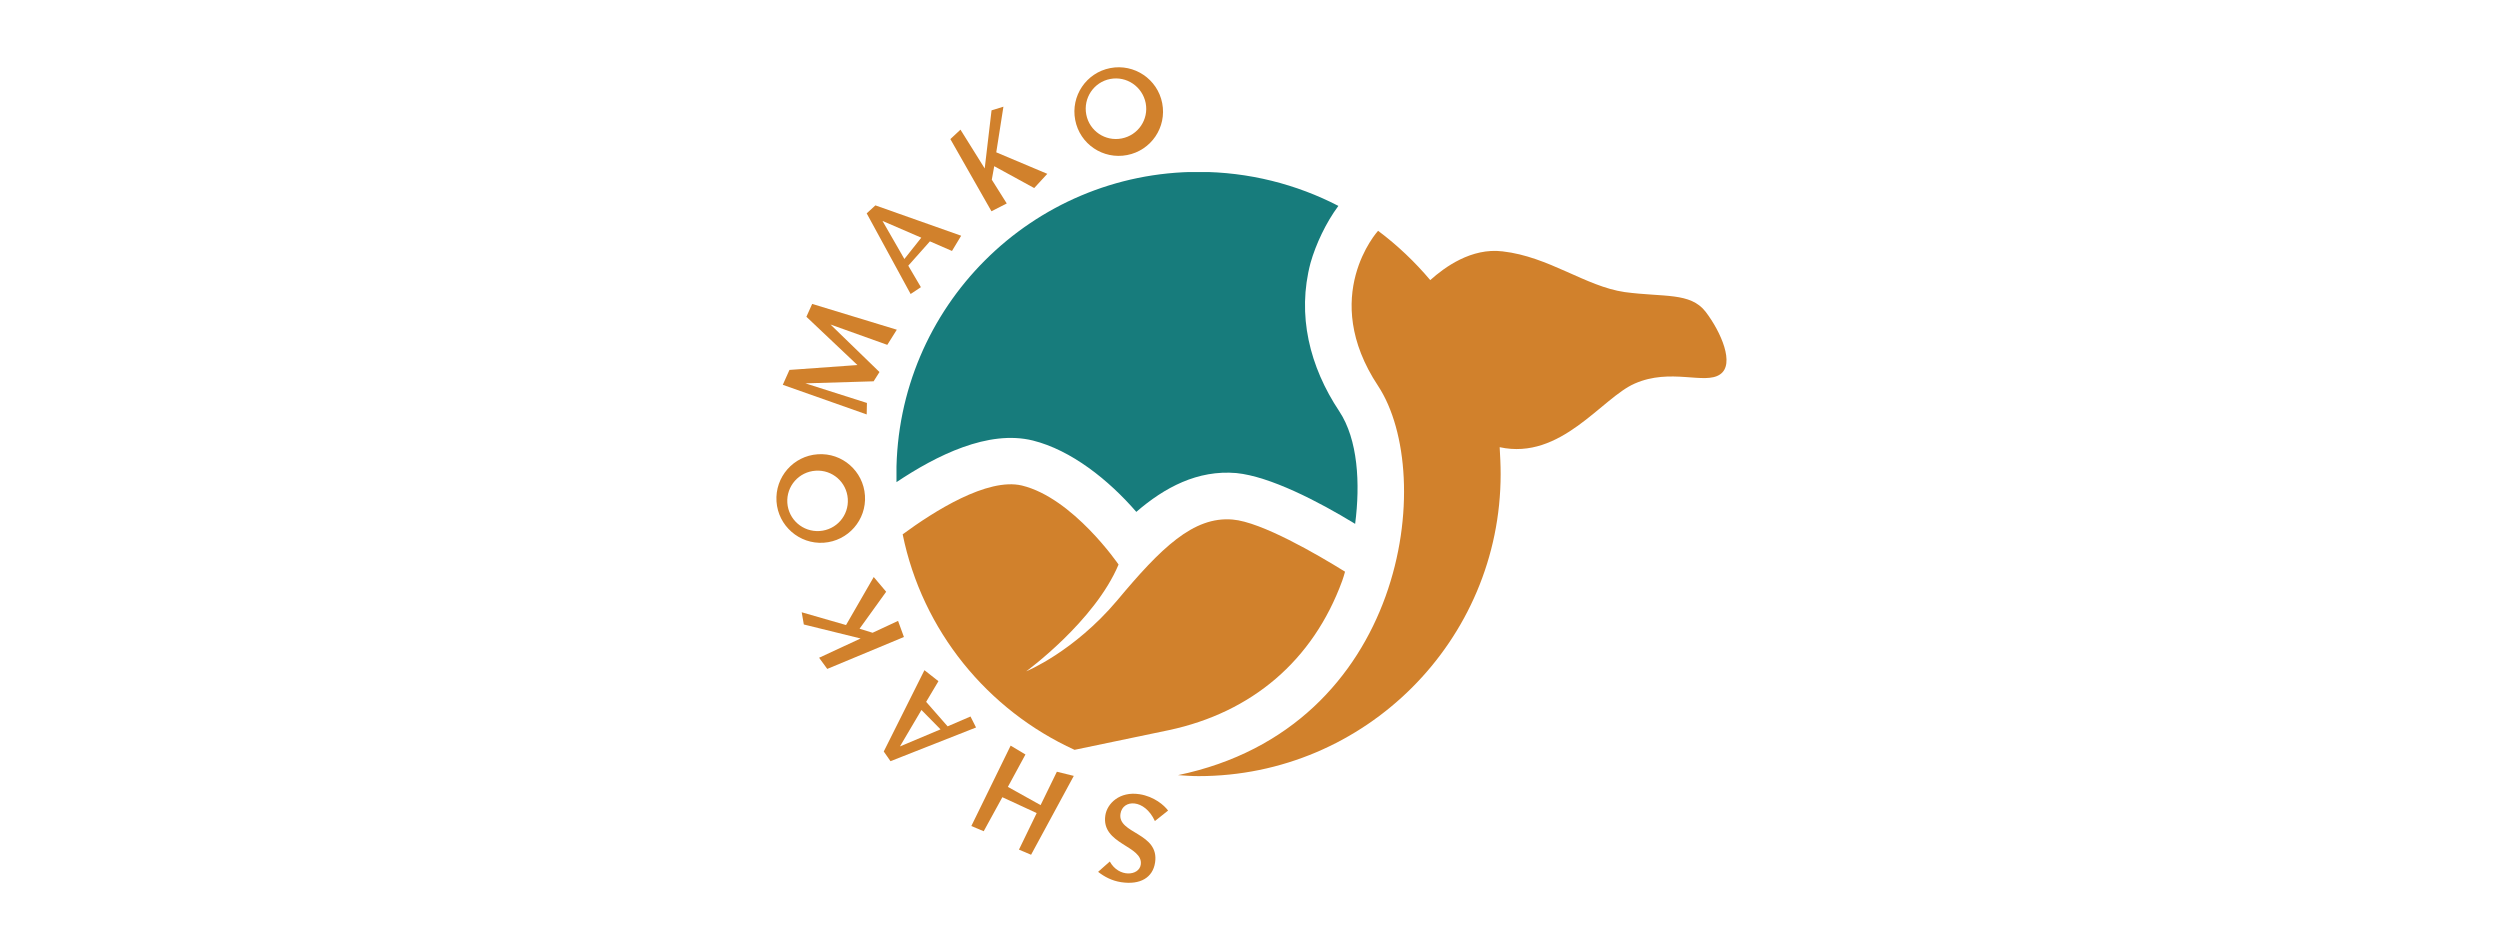 <svg version="1.0" preserveAspectRatio="xMidYMid meet" height="60" viewBox="0 0 120 45" zoomAndPan="magnify" width="160" xmlns:xlink="http://www.w3.org/1999/xlink" xmlns="http://www.w3.org/2000/svg"><defs><g></g><clipPath id="b3796f3a6f"><path clip-rule="nonzero" d="M 43.031 8.258 L 66 8.258 L 66 26 L 43.031 26 Z M 43.031 8.258"></path></clipPath><clipPath id="807d507938"><path clip-rule="nonzero" d="M 43.031 23 L 65 23 L 65 36 L 43.031 36 Z M 43.031 23"></path></clipPath><clipPath id="11ef3d96be"><path clip-rule="nonzero" d="M 56 11 L 83 11 L 83 37.492 L 56 37.492 Z M 56 11"></path></clipPath></defs><g fill-opacity="1" fill="#d1812c"><g transform="translate(56.365, 38.501)"><g><path d="M -1.668 -0.379 C -2.621 -0.527 -3.223 0.066 -3.309 0.637 C -3.523 2.039 -1.469 2.086 -1.609 3.004 C -1.691 3.547 -2.668 3.633 -3.094 2.852 C -3.098 2.848 -3.594 3.297 -3.656 3.348 C -3.359 3.578 -3.008 3.773 -2.551 3.844 C -1.629 3.984 -1.031 3.621 -0.922 2.906 C -0.699 1.461 -2.734 1.527 -2.582 0.559 C -2.477 -0.141 -1.426 -0.172 -0.93 0.91 L -0.297 0.406 C -0.48 0.156 -0.965 -0.27 -1.668 -0.379 Z M -1.668 -0.379"></path></g></g></g><g fill-opacity="1" fill="#d1812c"><g transform="translate(51.683, 37.602)"><g><path d="M -0.953 -0.559 L -1.734 1.043 L -3.305 0.168 L -2.461 -1.387 L -3.172 -1.812 L -5.059 2.047 L -4.465 2.297 L -3.57 0.664 L -1.922 1.426 L -2.773 3.18 L -2.191 3.426 L -0.141 -0.359 Z M -0.953 -0.559"></path></g></g></g><g fill-opacity="1" fill="#d1812c"><g transform="translate(47.084, 35.017)"><g><path d="M -1.598 -0.152 L -2.629 -1.328 L -2.039 -2.32 L -2.711 -2.848 L -4.664 1.055 L -4.34 1.52 L -0.234 -0.098 L -0.5 -0.625 Z M -3.887 0.812 L -2.855 -0.938 L -1.938 -0.008 Z M -3.887 0.812"></path></g></g></g><g fill-opacity="1" fill="#d1812c"><g transform="translate(43.505, 30.842)"><g><path d="M -1.566 -3.145 L -2.895 -0.84 L -5.023 -1.453 L -4.922 -0.867 L -2.195 -0.195 L -4.188 0.73 L -3.797 1.266 L -0.117 -0.266 L -0.398 -1.039 L -1.621 -0.469 L -2.246 -0.664 L -0.969 -2.438 Z M -1.566 -3.145"></path></g></g></g><g fill-opacity="1" fill="#d1812c"><g transform="translate(41.573, 26.145)"><g><path d="M -0.055 -2.359 C -0.133 -3.531 -1.145 -4.422 -2.32 -4.34 C -3.492 -4.262 -4.379 -3.246 -4.301 -2.074 C -4.223 -0.906 -3.207 -0.016 -2.035 -0.094 C -0.859 -0.176 0.023 -1.191 -0.055 -2.359 Z M -0.879 -2.203 C -0.824 -1.398 -1.426 -0.711 -2.23 -0.656 C -3.031 -0.602 -3.727 -1.203 -3.781 -2.008 C -3.832 -2.809 -3.227 -3.5 -2.422 -3.551 C -1.621 -3.605 -0.934 -3.004 -0.879 -2.203 Z M -0.879 -2.203"></path></g></g></g><g fill-opacity="1" fill="#d1812c"><g transform="translate(41.406, 20.131)"><g><path d="M -2.422 -5.543 L -2.699 -4.926 L -0.25 -2.609 L -3.512 -2.375 L -3.832 -1.66 L 0.195 -0.238 L 0.207 -0.789 L -2.746 -1.73 L 0.527 -1.828 L 0.809 -2.273 L -1.543 -4.555 L 1.184 -3.578 L 1.641 -4.305 Z M -2.422 -5.543"></path></g></g></g><g fill-opacity="1" fill="#d1812c"><g transform="translate(43.644, 14.358)"><g><path d="M -0.047 -1.605 L 0.992 -2.773 L 2.051 -2.312 L 2.492 -3.043 L -1.625 -4.5 L -2.043 -4.117 L 0.066 -0.246 L 0.559 -0.574 Z M -1.285 -3.754 L 0.578 -2.949 L -0.234 -1.926 Z M -1.285 -3.754"></path></g></g></g><g fill-opacity="1" fill="#d1812c"><g transform="translate(47.344, 10.289)"><g><path d="M 2.926 -1.945 L 0.477 -2.977 L 0.82 -5.168 L 0.25 -4.992 L -0.078 -2.203 L -1.242 -4.066 L -1.727 -3.613 L 0.246 -0.148 L 0.98 -0.523 L 0.262 -1.664 L 0.379 -2.312 L 2.297 -1.262 Z M 2.926 -1.945"></path></g></g></g><g fill-opacity="1" fill="#d1812c"><g transform="translate(51.766, 7.791)"><g><path d="M 2.336 -0.348 C 3.488 -0.57 4.246 -1.68 4.02 -2.84 C 3.797 -3.992 2.68 -4.746 1.527 -4.523 C 0.375 -4.301 -0.379 -3.184 -0.156 -2.031 C 0.066 -0.871 1.184 -0.125 2.336 -0.348 Z M 2.074 -1.145 C 1.285 -0.992 0.527 -1.504 0.375 -2.293 C 0.223 -3.082 0.734 -3.848 1.523 -4 C 2.312 -4.152 3.07 -3.633 3.227 -2.844 C 3.379 -2.055 2.863 -1.297 2.074 -1.145 Z M 2.074 -1.145"></path></g></g></g><g clip-path="url(#b3796f3a6f)"><path fill-rule="evenodd" fill-opacity="1" d="M 57.531 8.25 C 59.945 8.25 62.242 8.848 64.242 9.883 C 63.645 10.688 63.16 11.723 62.906 12.617 C 62.242 15.125 62.863 17.605 64.285 19.742 C 65.184 21.098 65.297 23.215 65.047 25.145 C 63.277 24.062 60.953 22.867 59.348 22.707 C 57.484 22.547 55.898 23.398 54.543 24.57 C 53.211 23.031 51.418 21.605 49.578 21.145 C 47.441 20.617 44.957 21.855 43.027 23.145 C 43.027 23.008 43.027 22.891 43.027 22.754 C 43.031 14.734 49.535 8.25 57.531 8.25 Z M 57.531 8.25" fill="#177c7c"></path></g><g clip-path="url(#807d507938)"><path fill-rule="evenodd" fill-opacity="1" d="M 51.578 35.992 C 47.395 34.082 44.27 30.27 43.328 25.648 C 44.824 24.547 47.395 22.914 49.051 23.305 C 51.508 23.902 53.691 27.098 53.691 27.098 C 52.543 29.832 49.258 32.223 49.258 32.223 C 49.258 32.223 51.531 31.301 53.625 28.82 C 55.715 26.316 57.277 24.777 59.164 24.938 C 60.543 25.051 63.23 26.613 64.562 27.441 C 64.52 27.602 64.473 27.742 64.426 27.879 C 63.023 31.715 60.082 34.199 56.105 35.047 Z M 51.578 35.992" fill="#d1812c"></path></g><g clip-path="url(#11ef3d96be)"><path fill-rule="evenodd" fill-opacity="1" d="M 66.148 11.078 C 67.07 11.766 67.918 12.574 68.652 13.445 C 69.344 12.824 70.629 11.883 72.125 12.066 C 74.355 12.32 76.102 13.746 77.984 14.02 C 79.871 14.273 81.133 14.02 81.867 14.961 C 82.605 15.926 83.293 17.488 82.559 17.973 C 81.824 18.477 80.191 17.652 78.469 18.41 C 76.883 19.098 74.93 22.109 71.984 21.465 C 72.008 21.879 72.031 22.316 72.031 22.754 C 72.031 30.75 65.527 37.254 57.531 37.254 C 57.207 37.254 56.887 37.23 56.543 37.207 C 67.48 34.934 68.977 22.82 66.148 18.523 C 63.301 14.227 66.125 11.102 66.148 11.078 Z M 66.148 11.078" fill="#d1812c"></path></g></svg>